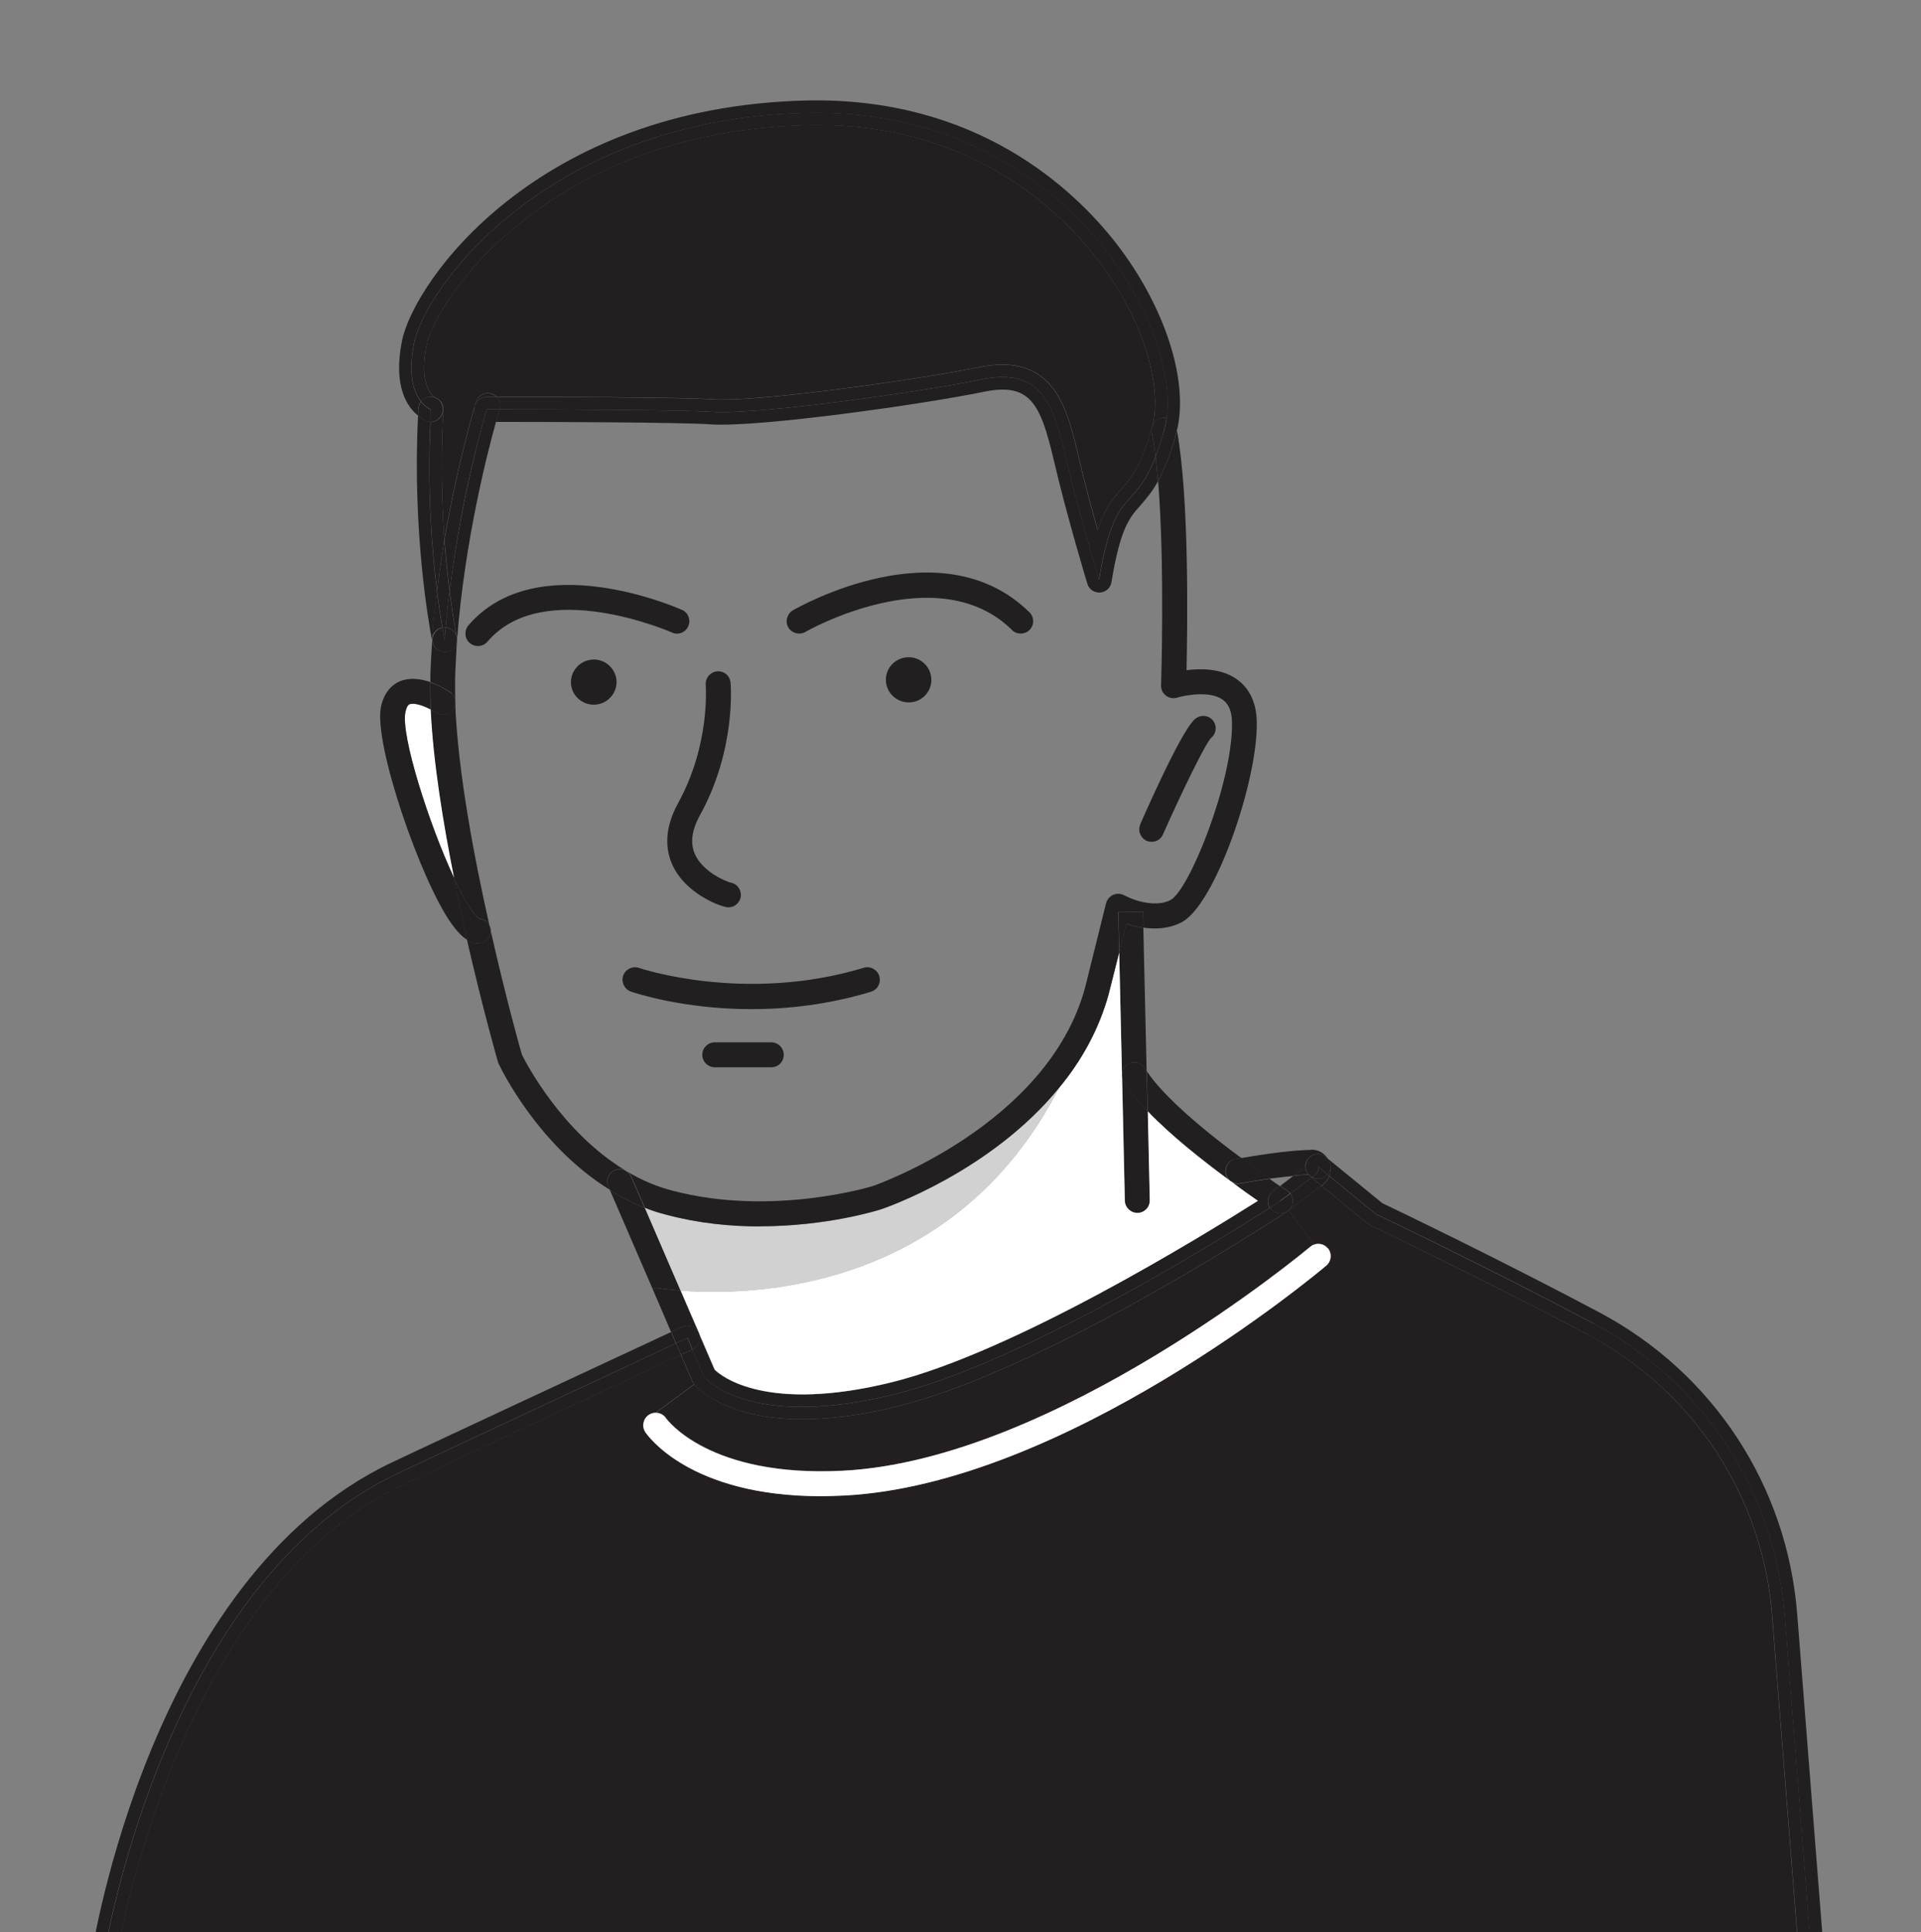 <svg xmlns="http://www.w3.org/2000/svg" id="Calque_1" data-name="Calque 1" viewBox="0 0 116.99 117.66"><rect x="0" y="0" width="116.99" height="117.66" fill="#808080" stroke="none"/><defs><style> .cls-1 { fill: #231f20; } .cls-1, .cls-2, .cls-3, .cls-4 { stroke-width: 0px; } .cls-2 { fill: #221f20; } .cls-3 { fill: #d1d1d1; } .cls-4 { fill: #fff; } </style></defs><path class="cls-2" d="M80.84,71.51c.14-.15.2-.36.17-.58.05.22.03.46-.06.67l-.11-.09Z"></path><path class="cls-2" d="M81.02,70.92l-.03-.12s.03.08.03.12Z"></path><path class="cls-2" d="M80.13,71.52c.16-.12.19-.32.14-.49l.58.48c-.07.1-.17.17-.29.22-.22.09-.46.06-.65-.05l.22-.16Z"></path><path class="cls-1" d="M80.86,76c-.2-.25-.55-.33-.83-.22l-1.56-2.07,2-1.51,2.82,2.31c.05.04.1.07.16.1s6.9,3.29,13.24,6.65c6.46,3.45,10.66,9.85,11.23,17.13l1.53,19.42-102.28.87c.81-4.21,4.98-22.29,17.21-28.2,1.32-.64,13.96-6.52,17.08-7.99l.71,1.64c.03.06.06.11.1.16l-2.34,1.73c-.14,0-.29.04-.42.13-.34.22-.44.7-.21,1.05.11.16,2.67,3.9,10.69,3.9.46,0,.92-.02,1.42-.04,13.43-.69,28.72-13.46,29.36-14,.32-.27.36-.75.09-1.07Z"></path><path class="cls-2" d="M78.48,73.7c.16-.15.26-.35.26-.58,0-.16-.05-.32-.16-.44l1.3-.98.6.5-2,1.51Z"></path><path class="cls-2" d="M79.51,71.03c0-.31.2-.61.52-.72.39-.12.83.08.96.49l.03.12h0c.03.22-.03.43-.17.59l-.58-.48c.05.16.02.36-.14.49l-.22.16c-.08-.03-.14-.09-.2-.15h-.01c-.06-.06-.1-.13-.13-.21-.04-.08-.06-.17-.06-.27h.01Z"></path><path class="cls-2" d="M79.9,71.68c.19.11.42.14.65.05.12-.05.22-.12.29-.22l.11.09c-.06.2-.19.37-.36.52l-.11.08-.6-.5.02-.02Z"></path><path class="cls-2" d="M79.88,71.7l-.1-.08s-.07-.06-.09-.09h.01c.06.06.12.12.2.15l-.02.02Z"></path><path class="cls-2" d="M79.5,71.04c0,.1.02.19.06.27.03.08.07.15.13.21-.28.01-.59.03-.93.07l.74-.56Z"></path><path class="cls-2" d="M80.02,70.32c-.31.11-.52.4-.52.72h-.01c0-.42.33-.77.76-.77.21,0,.4.09.55.23l.05.04c.05.06.08.13.11.2.01.02.02.04.02.06-.13-.4-.57-.61-.96-.49Z"></path><path class="cls-2" d="M79.88,71.7l-1.3.98c-.04-.07-.11-.13-.18-.18-.01,0-.16-.11-.43-.29l.8-.61c.34-.04.65-.06.93-.07.02.03.06.06.09.09l.1.08Z"></path><path class="cls-2" d="M79.84,70.01c.4-.02.79.18,1.01.53l-.05-.04c-.14-.14-.33-.23-.55-.23-.42,0-.76.34-.76.76v.02l-.74.56c-.42.04-.9.09-1.43.16-.41-.28-.93-.65-1.49-1.06-.08-.06-.17-.12-.25-.19,1.8-.31,3.24-.48,4.25-.5Z"></path><path class="cls-2" d="M77.34,73.54c.41-.26.64-.41.64-.41l.6-.44c.11.12.16.28.16.44,0,.22-.1.42-.26.58l-.04.03s-.09.06-.13.09c-.1.04-.21.06-.32.06-.22,0-.46-.1-.61-.29-.01-.02-.02-.03-.03-.05Z"></path><path class="cls-2" d="M77.98,73.13s-.22.15-.64.41c-.21-.33-.13-.78.18-1.01l.43-.32c.27.18.42.29.43.29.07.05.14.11.18.18l-.6.44Z"></path><path class="cls-2" d="M75.85,70.7c.56.41,1.07.78,1.49,1.06-.55.08-1.15.18-1.8.29-.05.01-.09.02-.13.02-.15,0-.28-.04-.4-.12-.05-.02-.1-.06-.14-.1-.13-.14-.22-.32-.22-.54,0-.4.29-.73.69-.76.09-.02.18-.03.27-.05.08.07.17.13.25.19Z"></path><path class="cls-2" d="M69.44,50.19c2.68-6.04,3.25-6.37,3.46-6.49.35-.21.82-.1,1.03.26.2.33.11.76-.19.99-.39.44-1.81,3.37-2.91,5.85-.12.29-.39.46-.69.46-.1,0-.21-.02-.31-.06-.37-.17-.56-.62-.38-1Z"></path><path class="cls-2" d="M71.64,26.06c.01.05.02.11.03.17l-.03.12s-.01.03-.01.05c-.38,1.37-.76,2.26-1.11,2.9-.04-.52-.09-1.02-.14-1.5.17-.44.34-.97.53-1.61h0c.06-.24.11-.49.14-.75.29.06.55.29.6.61Z"></path><path class="cls-2" d="M70.15,26.34c-.02-.12-.02-.24.02-.35.07-.26.29-.48.59-.54.1-.02.19-.02.28,0-.03.26-.08.51-.14.74h0c-.18.65-.35,1.17-.53,1.62-.06-.54-.14-1.02-.22-1.47Z"></path><path class="cls-2" d="M68.51,73.12l-.17-7.68c0,.13.03.26.1.38.33.58.84,1.2,1.47,1.84l.12,5.41c.01.42-.31.77-.74.78h-.02c-.4,0-.75-.33-.76-.74Z"></path><path class="cls-2" d="M69.9,67.67l-.06-2.45c.8,1.25,2.82,3.13,5.75,5.29-.09.02-.18.03-.27.05-.39.03-.69.35-.69.76,0,.21.09.39.22.54-1.63-1.19-3.57-2.73-4.96-4.19Z"></path><path class="cls-2" d="M68.33,65.44c0-.25.13-.51.37-.65.36-.21.83-.09,1.04.27.03.04.05.09.09.14h0s.06,2.46.06,2.46c-.63-.64-1.13-1.26-1.47-1.84-.07-.12-.1-.25-.1-.38Z"></path><path class="cls-2" d="M68.1,55.55l1.52-.03h0s.02.98.02.98c-.37-.06-.73-.15-1.02-.25t-.02-.01l-.43,1.76-.06-2.45Z"></path><path class="cls-2" d="M68.33,65.44l-.17-7.44.43-1.76s.01.01.02.01c.29.1.65.19,1.02.25l.2,8.71c-.04-.05-.06-.1-.09-.14-.21-.36-.68-.49-1.04-.27-.24.14-.37.39-.37.65Z"></path><path class="cls-3" d="M53.61,73.66c.35-.11,6.74-2.33,10.88-7.4-6.42,12.45-18.78,12.66-23.05,12.33l-2.18-5.05c.43.18.88.32,1.32.43,1.98.53,3.93.71,5.69.71,4.06,0,7.14-.96,7.33-1.02Z"></path><path class="cls-2" d="M56.72,41.4c0,.76-.62,1.38-1.38,1.37-.77,0-1.39-.62-1.39-1.38s.63-1.37,1.39-1.37,1.38.62,1.38,1.38Z"></path><path class="cls-2" d="M61.63,38.36c-4.53-4.45-12.51.07-12.58.12-.36.21-.83.08-1.04-.27-.21-.36-.08-.83.27-1.04.37-.21,9.06-5.16,14.42.12.29.29.3.77,0,1.07-.14.14-.34.22-.54.22s-.38-.07-.54-.22Z"></path><path class="cls-2" d="M46.97,63.47c.42,0,.76.34.76.76s-.33.76-.76.76h-3.44c-.41,0-.76-.34-.76-.76s.34-.76.76-.76h3.44Z"></path><path class="cls-2" d="M77.34,73.54c-2.9,1.86-14.99,9.42-22.87,11.36-8.98,2.22-11.6-1.07-11.6-1.07l-.71-1.66c.38-.17.55-.63.37-1.01h.01l.97,2.25c.39.38,3.14,2.65,10.77.77,7.45-1.84,18.94-8.92,22.31-11.05-.43-.3-.99-.7-1.61-1.16.12.08.25.12.4.12.04,0,.08-.01.13-.02.65-.11,1.25-.21,1.8-.29.24.18.46.33.63.44l-.43.32c-.31.23-.39.68-.18,1.01Z"></path><path class="cls-2" d="M54.48,84.9c7.88-1.94,19.96-9.5,22.87-11.36.01.02.02.03.03.05.15.19.38.29.61.29.11,0,.22-.02.32-.06-1.39.91-14.91,9.66-23.65,11.81-2.31.58-4.22.79-5.8.79-4.81,0-6.49-2.01-6.58-2.13-.04-.05-.07-.1-.1-.16l-.71-1.64c.4-.18.65-.29.69-.32h.01l.71,1.66s2.62,3.3,11.6,1.07Z"></path><path class="cls-1" d="M78.31,73.83s.09-.05.13-.09l.04-.03,1.56,2.07c-.08.02-.16.07-.23.13-.15.13-15.53,12.99-28.47,13.64-8.16.42-10.71-3.13-10.76-3.19-.14-.22-.38-.34-.63-.34l2.34-1.73c.09.12,1.77,2.13,6.58,2.13,1.58,0,3.49-.21,5.8-.79,8.74-2.15,22.26-10.9,23.65-11.81Z"></path><path class="cls-2" d="M41.13,53.01c-.5-.84-.87-2.24.18-4.13,1.96-3.57,1.67-7.14,1.67-7.17-.04-.41.27-.79.69-.83s.79.27.82.69c.02.17.33,4.08-1.85,8.05-.51.91-.62,1.72-.32,2.39.48,1.08,1.86,1.65,2.16,1.73.36.05.64.37.64.75,0,.41-.33.76-.76.76-.38,0-2.32-.7-3.23-2.24Z"></path><path class="cls-2" d="M41.17,81.79c.43-.19.69-.31.69-.31h.01l.29.69s-.28.14-.69.32l-.3-.7Z"></path><path class="cls-4" d="M41.44,78.59c4.27.33,16.63.12,23.05-12.33,1.33-1.61,2.43-3.51,3.03-5.72l.64-2.54.17,7.44.17,7.68c.01.4.35.74.76.74h.02c.42-.01.75-.35.74-.78l-.12-5.41c1.39,1.46,3.33,2.99,4.96,4.19.04.04.09.08.14.1.62.47,1.17.86,1.61,1.16-3.37,2.13-14.86,9.21-22.31,11.05-7.64,1.88-10.38-.38-10.77-.77l-.97-2.25-1.11-2.57Z"></path><path class="cls-2" d="M41.86,81.48s-.25.12-.69.31l-.29-.69c.35-.17.59-.28.66-.31.38-.17.83-.01,1.01.36.17.38.01.84-.37,1.01h-.01l-.29-.69h-.01Z"></path><path class="cls-2" d="M41.44,78.59l1.11,2.57h-.01c-.18-.37-.63-.54-1.01-.36-.07.03-.3.14-.66.31l-1.12-2.61.19-.08s.55.1,1.5.17Z"></path><path class="cls-2" d="M39.26,73.54l2.18,5.05c-.95-.07-1.5-.17-1.5-.17l-.19.08-2.61-6.04c.07.05.14.1.21.14.63.37,1.26.7,1.9.94Z"></path><path class="cls-4" d="M80.86,76c.27.32.23.8-.09,1.07-.64.54-15.93,13.31-29.36,14-.5.02-.96.04-1.42.04-8.02,0-10.58-3.74-10.69-3.9-.23-.35-.13-.83.21-1.05.13-.09.28-.13.42-.13.24,0,.49.12.63.34.05.06,2.6,3.61,10.76,3.19,12.94-.66,28.32-13.51,28.47-13.64.07-.06.15-.11.23-.13.28-.11.63-.03.83.22Z"></path><path class="cls-2" d="M53.05,60.39c-2.62.79-5.12,1.06-7.28,1.06-4.22,0-7.16-1.01-7.35-1.07-.39-.14-.6-.58-.47-.97.14-.39.58-.61.97-.47.06.02,6.45,2.18,13.69-.01.39-.12.82.11.94.51.12.4-.1.83-.51.95Z"></path><path class="cls-2" d="M46.28,74.68c-1.76,0-3.71-.18-5.69-.71-.44-.11-.89-.25-1.32-.43l-.82-1.89c-.06-.14-.16-.25-.28-.33.91.56,1.87.95,2.81,1.19,6.07,1.59,12.12-.27,12.18-.29.09-.03,10.63-3.69,12.92-12.07l1.28-5.15c.06-.22.22-.41.43-.51.22-.1.47-.08.68.03,0,0,.26.14.66.28.48.16,1.42.38,2.15.01,1.14-.59,3.79-7.18,3.75-10.77,0-.69-.18-1.15-.56-1.43-.78-.57-2.31-.27-2.78-.13-.23.07-.49.03-.68-.12-.2-.15-.31-.38-.3-.63,0-.09.24-7.26-.18-12.44.35-.65.73-1.54,1.11-2.9,0-.02.01-.04.01-.05l.03-.12c.75,4.13.64,11.87.58,14.59.88-.11,2.15-.12,3.1.58.54.39,1.17,1.16,1.18,2.63.04,3.62-2.56,11.1-4.58,12.14-.77.4-1.6.43-2.32.33l-.02-.97h0s-1.52.02-1.52.02l.06,2.45-.64,2.54c-.61,2.21-1.7,4.12-3.03,5.72-4.15,5.08-10.53,7.29-10.88,7.4-.19.06-3.28,1.02-7.33,1.02Z"></path><path class="cls-2" d="M38.13,71.31s.02,0,.02.01c.12.08.22.19.28.33l.82,1.89c-.64-.24-1.27-.57-1.9-.94-.07-.04-.14-.09-.21-.14l-.09-.2c-.17-.38.01-.83.39-1,.23-.1.49-.07.69.05Z"></path><path class="cls-2" d="M68.3,29.77c.58-.64,1.16-1.3,1.85-3.73,0-.02.01-.03.01-.05h.01c-.04.11-.04.23-.02.35.08.44.16.93.22,1.47-1.37,3.52-2.5,1.71-3.44,7.5,0,0-1.28-4.24-2.03-7.5-.77-3.26-1.53-5.46-5.17-4.7s-13.62,2.16-16.37,1.97c-1.79-.11-8.48-.15-12.94-.15.09-.28.01-.57-.19-.76,3.22,0,11.16.02,13.18.15,2.65.19,12.6-1.21,16.17-1.95,4.59-.96,5.4,2.5,6.06,5.27.34,1.51.81,3.24,1.2,4.64.46-1.38.95-1.93,1.46-2.51Z"></path><path class="cls-2" d="M36.17,40.16c.75,0,1.38.62,1.38,1.38-.01.76-.63,1.37-1.39,1.37s-1.39-.61-1.39-1.37.63-1.38,1.4-1.38Z"></path><path class="cls-2" d="M30.43,24.95v-.02c4.46,0,11.15.04,12.94.15,2.75.19,12.73-1.21,16.37-1.97s4.4,1.45,5.17,4.7c.75,3.27,2.03,7.5,2.03,7.5.94-5.8,2.07-3.98,3.44-7.5.05.48.1.98.14,1.5-.38.69-.75,1.09-1.08,1.48-.65.73-1.21,1.36-1.75,4.65-.05.35-.34.62-.7.64h-.05c-.33,0-.63-.21-.72-.54-.02-.04-1.3-4.3-2.05-7.55-.81-3.4-1.42-4.72-4.27-4.13-3.74.77-13.77,2.18-16.6,1.98-1.97-.13-9.91-.15-13.1-.15.06-.23.11-.41.15-.54l.07-.2Z"></path><path class="cls-2" d="M29.89,56.7c.89,3.94,1.75,7.04,1.89,7.51.25.52,2.46,4.76,6.35,7.09-.2-.12-.46-.15-.69-.05-.38.17-.57.62-.39,1l.09.2c-4.4-2.71-6.66-7.44-6.76-7.65-.02-.04-.04-.08-.05-.12-.01-.03-.93-3.24-1.89-7.45.18.11.37.18.57.21h.1c.37,0,.72-.26.77-.65.01-.04.01-.07.01-.1Z"></path><path class="cls-2" d="M29.89,56.69c-.02-.05-.03-.11-.04-.16s-.02-.1-.03-.16c.04.09.07.2.07.32Z"></path><path class="cls-2" d="M29.64,24.93c-.05.16-.12.4-.2.72-.32-.08-.56-.37-.56-.72,0-.05.01-.1.01-.15.01-.02.01-.04.02-.06.09-.31.37-.55.73-.55h.6c.2.19.28.48.19.76h-.79Z"></path><path class="cls-2" d="M29.64,24.93h.79v.02l-.07.2c-.04.12-.09.3-.15.54h-.57c-.07,0-.14-.01-.2-.04.08-.31.15-.56.2-.72Z"></path><path class="cls-2" d="M29.11,39.34c-.18,0-.35-.06-.5-.18-.32-.27-.35-.75-.09-1.07,4.14-4.84,12.65-1.11,13.02-.95.37.16.55.62.37,1-.16.37-.61.56-1,.37-.07-.03-7.84-3.43-11.23.57-.15.17-.36.26-.58.26Z"></path><path class="cls-2" d="M29.64,24.17c-.35,0-.64.23-.73.55l.07-.25c.14-.39.57-.62.96-.48.12.04.21.1.29.18h-.6Z"></path><path class="cls-2" d="M29.85,56.53c.01.05.02.11.04.16h0s0,.07-.01.11c-.05.38-.39.65-.77.65h-.1c-.19-.03-.38-.1-.57-.21-.02-.12-.05-.25-.08-.37-.23-1.03-.48-2.18-.71-3.39.62,1.33,1.2,2.31,1.6,2.48.26.04.47.2.57.41.01.06.02.11.03.16Z"></path><path class="cls-2" d="M29.44,25.64c-.49,1.74-1.5,5.72-2.05,10.38-.11-.88-.23-1.94-.32-3.16.7-4.05,1.58-7.2,1.83-8.09,0,.05-.01.1-.01.15,0,.34.23.64.56.72Z"></path><path class="cls-2" d="M27.83,38.89s.01.02.01.03v.02h-.01v-.05Z"></path><path class="cls-2" d="M30.21,25.68c-.54,1.91-1.92,7.34-2.37,13.24,0-.01,0-.02-.01-.03.01-.03,0-.05-.01-.07v-.04s-.21-1.04-.43-2.76c.56-4.65,1.57-8.64,2.05-10.38.06.03.13.04.2.04h.57Z"></path><path class="cls-2" d="M27.84,38.94s0,.04-.01.06v-.06h.01Z"></path><path class="cls-2" d="M27.82,38.82s.02.04.01.07c0-.03-.01-.05-.01-.07Z"></path><path class="cls-2" d="M27.83,39.03v.02h-.01s.01-.01.01-.02Z"></path><path class="cls-2" d="M27.83,39.05s-.01.04-.01.06c0-.02.01-.04,0-.06h.01Z"></path><path class="cls-2" d="M27.82,39.12c-.03.59-.06,1.17-.09,1.77-.02.58-.02,1.19,0,1.84,0-.17-.07-.34-.19-.49-.05-.05-.12-.1-.18-.14-.29-.18-.7-.4-1.15-.57,0-.24,0-.48.01-.71.03-.62.06-1.22.1-1.83.01.02.01.03.01.04s0,.03.01.04c0,.03.01.07.02.1,0,.01.01.03.02.05.06.18.2.32.37.4.04.03.08.04.13.05.06.02.13.03.2.03.05,0,.09,0,.14-.02.05,0,.1-.02.15-.04.08-.03.15-.08.21-.14.11-.1.19-.24.23-.39Z"></path><path class="cls-2" d="M28.89,24.77c-.25.89-1.13,4.05-1.83,8.09-.15-2.22-.23-4.94-.06-7.9.01-.25-.1-.49-.28-.63-.04-.04-.09-.07-.15-.1-.01-.01-.03-.01-.04-.02h-.01c-.37-.19-.97-1.07-.55-3.17.58-2.85,7.52-13.05,23.17-13.42,9.69-.25,15.2,4.98,17.64,8.1,3.16,4.07,3.97,8.17,3.39,10.26,0,.02-.01.03-.01.05-.69,2.43-1.27,3.09-1.85,3.73-.51.58-1,1.13-1.46,2.51-.39-1.41-.86-3.14-1.2-4.64-.66-2.77-1.47-6.23-6.06-5.27-3.57.74-13.52,2.14-16.17,1.95-2.02-.13-9.96-.15-13.18-.15-.08-.08-.17-.14-.29-.18-.39-.14-.82.08-.96.48l-.07.25s-.01.04-.02.06Z"></path><path class="cls-2" d="M27.59,39.51c-.06.06-.13.11-.21.14.08-.04.15-.08.21-.14Z"></path><path class="cls-2" d="M27.82,38.82c-.06-.33-.33-.59-.68-.62.06-.74.14-1.48.24-2.18.22,1.72.43,2.74.43,2.76v.04Z"></path><path class="cls-2" d="M26.95,38.22c-.09-.51-.21-1.26-.33-2.22.13-1.08.28-2.13.44-3.13.09,1.21.21,2.28.32,3.16-.1.71-.18,1.45-.24,2.18h-.01c-.06,0-.12,0-.18.01Z"></path><path class="cls-2" d="M27.08,38.94c-.01-.06-.06-.31-.13-.73.06-.01.12-.01.18-.01h.01c-.02.24-.04.5-.06.74Z"></path><path class="cls-2" d="M27.08,39.71c-.07,0-.14-.01-.2-.03.04.01.09.02.14.02h.06c.05,0,.1,0,.14-.01-.05.02-.09.02-.14.02Z"></path><path class="cls-2" d="M26.95,38.22c.07.41.12.67.13.73.02-.24.04-.5.06-.74.34.03.62.28.68.62,0,.02.01.04.01.07v.11s.01.02,0,.03t-.01.02s0,.04,0,.06c-.04.15-.12.29-.23.39-.06.06-.13.1-.21.14-.05.02-.1.04-.15.04-.04.01-.09.01-.14.01h-.06c-.05,0-.1-.01-.14-.02-.05-.02-.09-.03-.13-.05-.17-.09-.3-.23-.37-.4-.01-.02-.01-.03-.02-.05-.01-.03-.02-.07-.02-.1-.01-.04-.01-.07-.01-.11v-.08c.04-.34.29-.61.63-.67Z"></path><path class="cls-2" d="M26.72,24.34c.18.14.29.37.28.63-.17,2.96-.09,5.67.06,7.9-.16.99-.31,2.04-.44,3.13-.3-2.41-.61-6.1-.4-10.31.3.01.6-.17.72-.49.12-.3.02-.65-.21-.86Z"></path><path class="cls-2" d="M26.75,39.63s.08.03.13.05c-.05-.01-.09-.02-.13-.05Z"></path><path class="cls-2" d="M27.54,42.24c.12.14.19.31.19.49v.03c0,.2-.08.41-.24.57-.28.24-.68.25-.97.04-.1-.06-.19-.11-.28-.15-.01-.14-.01-.29-.02-.43-.01-.43-.02-.85-.01-1.24.46.16.86.38,1.15.57.06.04.13.09.18.14Z"></path><path class="cls-2" d="M26.72,24.34c-.05-.04-.09-.07-.15-.1.06.03.11.06.15.1Z"></path><path class="cls-2" d="M26.61,35.99c.12.96.24,1.72.33,2.22-.33.06-.59.32-.63.67.07-.98.17-1.95.29-2.89Z"></path><path class="cls-2" d="M26.75,39.63c-.17-.08-.31-.22-.37-.4.07.17.2.31.37.4Z"></path><path class="cls-2" d="M26.32,39.03s0-.02-.01-.04c0-.01,0-.02.01-.03,0,.04,0,.07.01.11-.01-.01-.01-.03-.01-.04Z"></path><path class="cls-2" d="M26.51,43.36c.29.21.69.2.97-.04.16-.15.24-.36.24-.57.15,4.26,1.21,9.72,2.09,13.61-.1-.21-.3-.37-.57-.41-.39-.17-.98-1.14-1.6-2.48-.66-3.3-1.27-7.07-1.43-10.27.09.04.18.09.28.15Z"></path><path class="cls-2" d="M26.24,24.93s-.3-.11-.6-.49c.15-.18.37-.29.64-.27.08,0,.16.02.23.05h.01s.03.01.04.02c.06.03.1.06.15.1.23.21.33.56.21.86-.12.31-.41.5-.72.49,0-.24.02-.51.03-.76Z"></path><path class="cls-2" d="M26.24,24.93c-.01.25-.03.52-.03.76-.07-.01-.15-.02-.22-.05-.03-.01-.25-.09-.53-.32,0-.14.01-.29.02-.43.01-.16.07-.32.16-.43.29.37.6.49.6.49Z"></path><path class="cls-2" d="M26.31,38.99c-.16-.83-1.21-6.54-.85-13.68.27.23.5.31.53.32.07.03.15.04.22.05-.2,4.21.1,7.9.4,10.31-.12.94-.22,1.91-.29,2.89v.08s-.01.02-.01.03Z"></path><path class="cls-4" d="M24.94,42.89c.2-.08.68-.01,1.29.32.15,3.2.77,6.97,1.43,10.27-1.53-3.26-3.27-8.7-2.97-10.11.04-.18.11-.41.25-.48Z"></path><path class="cls-2" d="M25.64,24.44c-.41-.53-.82-1.56-.42-3.54.69-3.41,8.12-13.65,23.9-14.03,15.13-.35,22.75,12.49,21.93,18.58-.09-.02-.18-.02-.28,0-.29.06-.52.27-.59.54h-.01c.59-2.08-.23-6.19-3.39-10.26-2.44-3.13-7.95-8.35-17.64-8.1-15.65.37-22.59,10.57-23.17,13.42-.42,2.09.17,2.97.55,3.17-.07-.03-.15-.05-.23-.05-.26-.02-.49.09-.64.27Z"></path><path class="cls-2" d="M25.48,24.88c-.01.14-.02.29-.02.43-.64-.51-1.54-1.76-.98-4.55.73-3.62,8.2-14.25,24.62-14.64,10.32-.23,16.26,5.34,18.87,8.69,2.97,3.83,4.45,8.39,3.7,11.43-.01-.06-.02-.12-.03-.17-.05-.31-.3-.55-.6-.61.82-6.09-6.8-18.93-21.93-18.58-15.78.37-23.21,10.62-23.9,14.03-.39,1.98.01,3.01.42,3.54-.09.11-.15.27-.16.43Z"></path><path class="cls-2" d="M23.2,43.05c.2-.96.73-1.38,1.14-1.56.6-.25,1.27-.16,1.86.04-.01.39,0,.81.01,1.24.01.14.01.29.02.43-.62-.33-1.09-.4-1.29-.32-.14.06-.21.29-.25.48-.29,1.42,1.45,6.86,2.97,10.11.23,1.2.48,2.36.71,3.39.03.12.06.25.08.37-.32-.2-.63-.53-.96-.99-1.87-2.63-4.75-10.96-4.29-13.2Z"></path><path class="cls-2" d="M97.06,80.59c6.64,3.55,11.04,10.22,11.63,17.74l1.59,20.23-104.01.89s3.45-22.73,17.79-29.65c1.35-.65,14-6.54,17.11-8l.3.7c-3.13,1.47-15.76,7.35-17.08,7.99-12.24,5.91-16.4,23.99-17.21,28.2l102.28-.87-1.53-19.42c-.57-7.28-4.76-13.68-11.23-17.13-6.34-3.37-13.18-6.62-13.24-6.65s-.11-.06-.16-.1l-2.82-2.31.11-.08c.17-.14.3-.31.36-.52l2.83,2.32s6.85,3.26,13.27,6.67Z"></path><path class="cls-2" d="M84.19,73.27c.81.38,7.23,3.47,13.22,6.65,6.93,3.69,11.42,10.55,12.04,18.36l1.59,20.22c.01.21-.06.41-.2.58-.14.15-.34.24-.56.24l-104,.89h-.01c-.22,0-.42-.09-.58-.26-.14-.16-.2-.38-.17-.61.14-.95,3.67-23.2,18.2-30.22,1.37-.66,14.06-6.57,17.15-8.01l.29.69c-3.11,1.46-15.77,7.35-17.11,8-14.34,6.93-17.79,29.65-17.79,29.65l104.01-.89-1.59-20.23c-.59-7.51-4.99-14.19-11.63-17.74-6.42-3.42-13.27-6.67-13.27-6.67l-2.83-2.32c.09-.21.11-.44.06-.67h0c0-.05-.01-.09-.03-.13,0-.02-.01-.04-.02-.06-.03-.07-.06-.14-.11-.2l3.34,2.73Z"></path></svg>